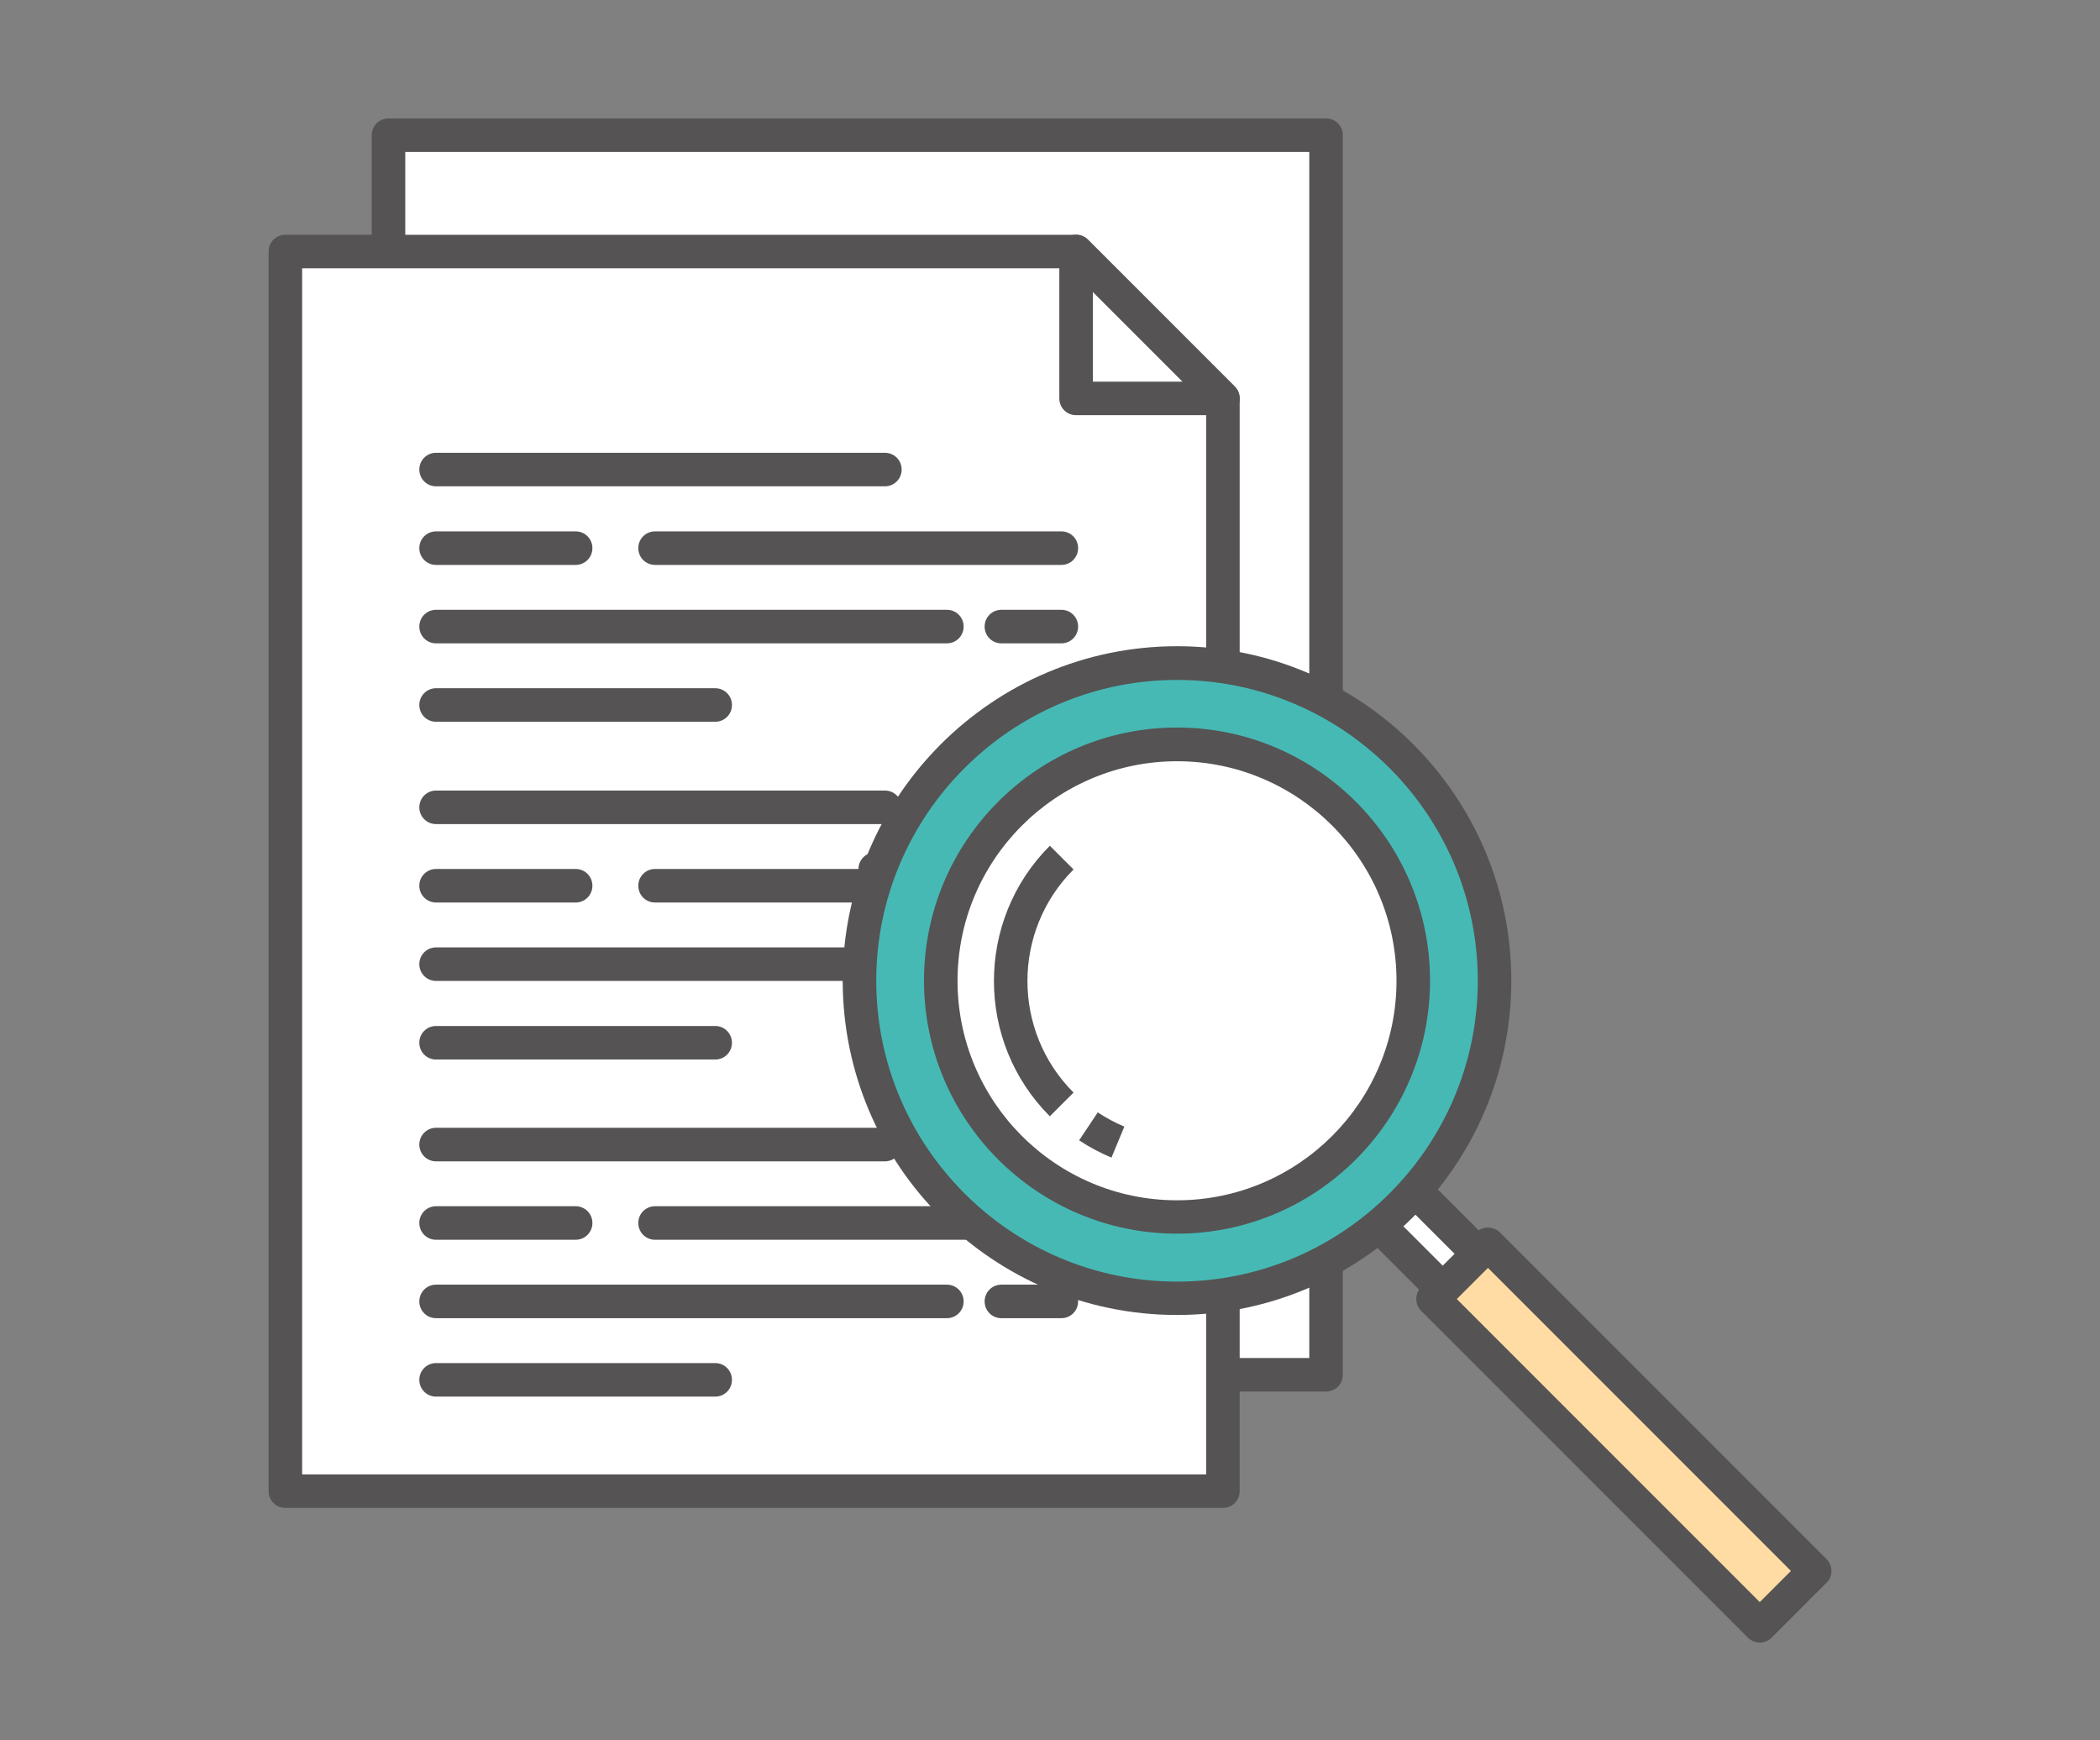 <?xml version="1.0" encoding="UTF-8"?>
<svg id="_レイヤー_2" data-name="レイヤー 2" xmlns="http://www.w3.org/2000/svg" viewBox="0 0 124 102.72">
  <rect x="0" y="0" width="124" height="102.72" fill="#808080" stroke="none"/>
  <defs>
    <style>
      .cls-1 {
        fill: none;
      }

      .cls-2 {
        fill: #555353;
      }

      .cls-3 {
        fill: #46b9b5;
      }

      .cls-4 {
        fill: #ffdca3;
      }

      .cls-5 {
        fill: #fff;
      }
    </style>
  </defs>
  <g id="_レイヤー_1-2" data-name="レイヤー 1">
    <g>
      <rect class="cls-1" width="124" height="102.72"/>
      <g>
        <g>
          <rect class="cls-5" x="22.94" y="7.98" width="55.36" height="73.18"/>
          <path class="cls-2" d="M78.3,82.15H22.94c-.55,0-.99-.44-.99-.99V7.98c0-.55.44-.99.99-.99h55.36c.55,0,.99.44.99.99v73.18c0,.55-.44.99-.99.99ZM23.93,80.17h53.38V8.97H23.93v71.2Z"/>
        </g>
        <g>
          <polygon class="cls-5" points="16.85 14.85 63.54 14.85 72.21 23.52 72.21 88.03 16.85 88.03 16.85 14.85"/>
          <path class="cls-2" d="M72.21,89.02H16.85c-.55,0-.99-.44-.99-.99V14.85c0-.55.44-.99.99-.99h46.69c.26,0,.52.1.7.29l8.67,8.67c.19.19.29.44.29.7v64.51c0,.55-.44.99-.99.99ZM17.84,87.04h53.38V23.93l-8.09-8.09H17.84v71.2Z"/>
        </g>
        <g>
          <polygon class="cls-5" points="72.21 23.52 63.54 23.52 63.54 14.85 72.21 23.52"/>
          <path class="cls-2" d="M72.21,24.51h-8.67c-.55,0-.99-.44-.99-.99v-8.67c0-.4.24-.76.61-.92.37-.15.8-.07,1.08.22l8.67,8.67c.28.28.37.71.22,1.08-.15.37-.52.61-.92.61ZM64.53,22.53h5.29l-5.29-5.29v5.29Z"/>
        </g>
        <path class="cls-2" d="M52.25,68.56h-26.5c-.55,0-.99-.44-.99-.99s.44-.99.99-.99h26.5c.55,0,.99.44.99.99s-.44.99-.99.99Z"/>
        <path class="cls-2" d="M33.99,73.19h-8.24c-.55,0-.99-.44-.99-.99s.44-.99.99-.99h8.24c.55,0,.99.44.99.99s-.44.99-.99.99Z"/>
        <path class="cls-2" d="M62.67,73.19h-23.99c-.55,0-.99-.44-.99-.99s.44-.99.99-.99h23.99c.55,0,.99.44.99.99s-.44.99-.99.99Z"/>
        <path class="cls-2" d="M62.67,77.82h-3.54c-.55,0-.99-.44-.99-.99s.44-.99.99-.99h3.54c.55,0,.99.44.99.99s-.44.99-.99.99Z"/>
        <path class="cls-2" d="M55.91,77.82h-30.16c-.55,0-.99-.44-.99-.99s.44-.99.99-.99h30.16c.55,0,.99.44.99.99s-.44.99-.99.99Z"/>
        <path class="cls-2" d="M42.23,82.45h-16.48c-.55,0-.99-.44-.99-.99s.44-.99.99-.99h16.48c.55,0,.99.44.99.99s-.44.99-.99.99Z"/>
        <path class="cls-2" d="M52.25,48.65h-26.5c-.55,0-.99-.44-.99-.99s.44-.99.99-.99h26.5c.55,0,.99.44.99.99s-.44.99-.99.99Z"/>
        <path class="cls-2" d="M33.99,53.28h-8.24c-.55,0-.99-.44-.99-.99s.44-.99.99-.99h8.24c.55,0,.99.44.99.99s-.44.99-.99.99Z"/>
        <path class="cls-2" d="M62.67,53.28h-23.99c-.55,0-.99-.44-.99-.99s.44-.99.99-.99h23.99c.55,0,.99.44.99.99s-.44.99-.99.99Z"/>
        <path class="cls-2" d="M62.67,57.91h-3.54c-.55,0-.99-.44-.99-.99s.44-.99.99-.99h3.54c.55,0,.99.44.99.99s-.44.99-.99.99Z"/>
        <path class="cls-2" d="M55.91,57.91h-30.16c-.55,0-.99-.44-.99-.99s.44-.99.99-.99h30.16c.55,0,.99.44.99.99s-.44.99-.99.99Z"/>
        <path class="cls-2" d="M42.23,62.55h-16.48c-.55,0-.99-.44-.99-.99s.44-.99.99-.99h16.48c.55,0,.99.44.99.99s-.44.99-.99.99Z"/>
        <path class="cls-2" d="M52.25,28.71h-26.5c-.55,0-.99-.44-.99-.99s.44-.99.99-.99h26.5c.55,0,.99.44.99.99s-.44.99-.99.99Z"/>
        <path class="cls-2" d="M33.99,33.35h-8.24c-.55,0-.99-.44-.99-.99s.44-.99.99-.99h8.24c.55,0,.99.44.99.99s-.44.99-.99.99Z"/>
        <path class="cls-2" d="M62.67,33.35h-23.99c-.55,0-.99-.44-.99-.99s.44-.99.99-.99h23.99c.55,0,.99.44.99.99s-.44.99-.99.99Z"/>
        <path class="cls-2" d="M62.67,37.98h-3.54c-.55,0-.99-.44-.99-.99s.44-.99.99-.99h3.54c.55,0,.99.44.99.99s-.44.99-.99.99Z"/>
        <path class="cls-2" d="M55.91,37.98h-30.16c-.55,0-.99-.44-.99-.99s.44-.99.99-.99h30.16c.55,0,.99.44.99.99s-.44.99-.99.99Z"/>
        <path class="cls-2" d="M42.23,42.61h-16.48c-.55,0-.99-.44-.99-.99s.44-.99.99-.99h16.48c.55,0,.99.44.99.99s-.44.99-.99.99Z"/>
        <path class="cls-2" d="M62.67,68.56h-6.76c-.55,0-.99-.44-.99-.99s.44-.99.99-.99h6.76c.55,0,.99.44.99.99s-.44.99-.99.99Z"/>
        <path class="cls-2" d="M51.68,61c-.55,0-.99-.44-.99-.99v-8.7c0-.55.44-.99.99-.99s.99.44.99.99v8.7c0,.55-.44.99-.99.99Z"/>
        <g>
          <g>
            <rect class="cls-5" x="83.37" y="68.94" width="2.98" height="9.52" transform="translate(-27.25 81.59) rotate(-45)"/>
            <path class="cls-2" d="M87.18,79.11c-.26,0-.52-.1-.7-.29l-6.73-6.73c-.39-.39-.39-1.02,0-1.4l2.11-2.11c.37-.37,1.03-.37,1.4,0l6.73,6.73c.39.39.39,1.02,0,1.4l-2.11,2.11c-.19.19-.44.29-.7.29ZM81.85,71.38l5.33,5.33.7-.7-5.33-5.33-.7.7Z"/>
          </g>
          <g>
            <rect class="cls-4" x="93.59" y="71.07" width="4.59" height="27.28" transform="translate(-31.82 92.61) rotate(-45)"/>
            <path class="cls-2" d="M103.91,96.97c-.25,0-.51-.1-.7-.29l-19.29-19.29c-.39-.39-.39-1.02,0-1.4l3.24-3.24c.37-.37,1.03-.37,1.4,0l19.29,19.29c.19.19.29.44.29.7s-.1.52-.29.7l-3.24,3.24c-.19.19-.45.29-.7.29ZM86.02,76.69l17.89,17.89,1.84-1.84-17.89-17.89-1.84,1.84Z"/>
          </g>
          <g>
            <circle class="cls-3" cx="69.49" cy="57.89" r="18.75"/>
            <path class="cls-2" d="M69.5,77.63c-10.89,0-19.74-8.86-19.74-19.74s8.86-19.74,19.74-19.74,19.74,8.86,19.74,19.74-8.86,19.74-19.74,19.74ZM69.5,40.14c-9.79,0-17.76,7.97-17.76,17.76s7.97,17.76,17.76,17.76,17.76-7.97,17.76-17.76-7.96-17.76-17.76-17.76Z"/>
          </g>
          <g>
            <circle class="cls-5" cx="69.49" cy="57.89" r="13.95"/>
            <path class="cls-2" d="M69.5,72.83c-8.24,0-14.94-6.7-14.94-14.94s6.7-14.94,14.94-14.94,14.94,6.7,14.94,14.94-6.7,14.94-14.94,14.94ZM69.5,44.94c-7.14,0-12.96,5.81-12.96,12.96s5.81,12.96,12.96,12.96,12.96-5.81,12.96-12.96-5.81-12.96-12.96-12.96Z"/>
          </g>
          <g>
            <path class="cls-5" d="M64.27,66.49c.56.37,1.14.68,1.74.93"/>
            <path class="cls-2" d="M65.63,68.34c-.67-.28-1.31-.62-1.91-1.02l1.1-1.65c.5.33,1.02.61,1.57.84l-.76,1.83Z"/>
          </g>
          <path class="cls-2" d="M61.99,65.9c-4.4-4.4-4.4-11.57,0-15.97l1.4,1.4c-3.63,3.63-3.63,9.54,0,13.17l-1.4,1.4Z"/>
        </g>
      </g>
    </g>
  </g>
</svg>